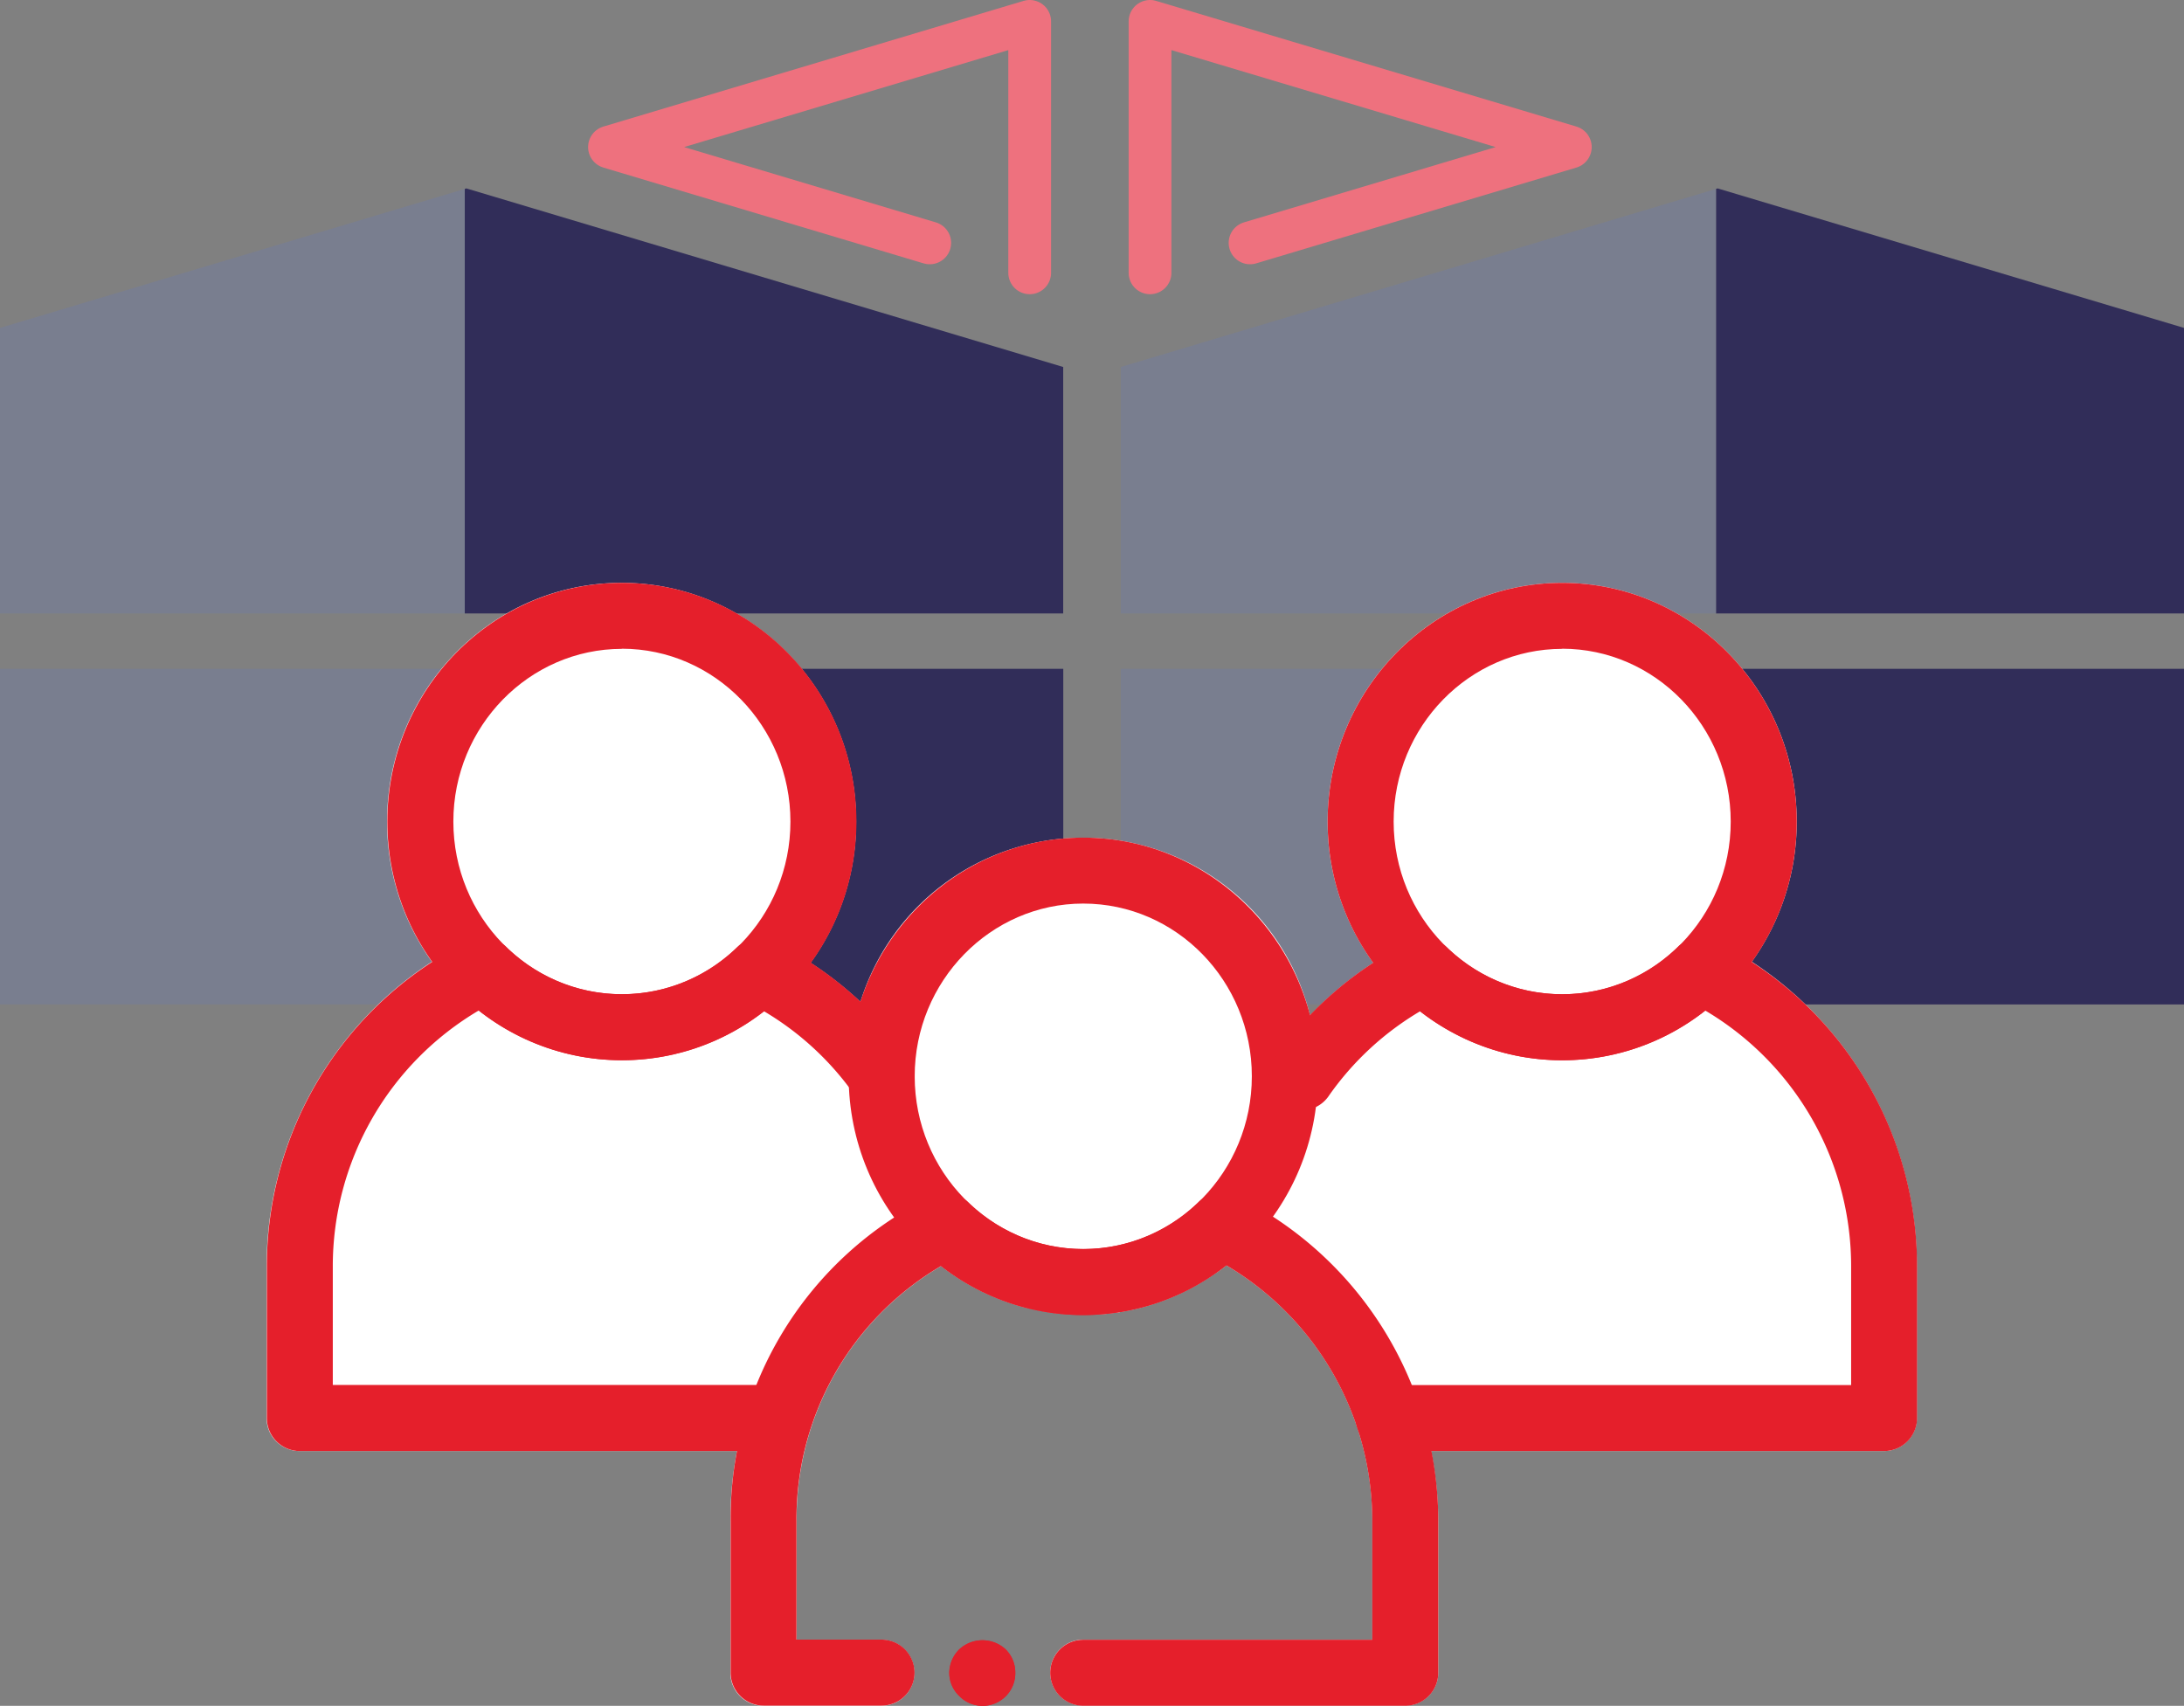 <?xml version="1.0" encoding="UTF-8"?> <svg xmlns="http://www.w3.org/2000/svg" viewBox="0 0 306.34 239.29"><rect x="0" y="0" width="306.34" height="239.29" fill="#808080" stroke="none"/><defs><style>.cls-1{fill:#312d59;}.cls-2{fill:#797e8f;}.cls-3{fill:#fff;}.cls-4{fill:none;stroke:#ee717e;stroke-linecap:round;stroke-linejoin:round;stroke-width:6px;}.cls-5{fill:#e51f2b;}</style></defs><g id="Layer_2" data-name="Layer 2"><g id="Layer_1-2" data-name="Layer 1"><polygon class="cls-1" points="306.35 86.05 306.35 46 240.93 26.43 240.69 26.5 240.69 86.05 306.35 86.05"></polygon><rect class="cls-1" x="240.69" y="93.82" width="65.65" height="47.08"></rect><polygon class="cls-2" points="157.21 86.05 240.69 86.05 240.69 26.5 157.21 51.48 157.21 86.05"></polygon><rect class="cls-2" x="157.21" y="93.82" width="83.48" height="47.08"></rect><polygon class="cls-1" points="149.13 86.05 149.13 51.48 65.42 26.43 65.19 26.5 65.19 86.05 149.13 86.05"></polygon><rect class="cls-1" x="65.19" y="93.82" width="83.95" height="47.08"></rect><polygon class="cls-2" points="0 86.05 65.19 86.05 65.19 26.5 0 46 0 86.05"></polygon><rect class="cls-2" y="93.82" width="65.19" height="47.08"></rect><path class="cls-3" d="M245.72,134.91a33.64,33.64,0,0,0,6.3-19.66c0-18.47-14.76-33.49-32.9-33.49s-32.9,15-32.9,33.49a33.67,33.67,0,0,0,6.4,19.81,50.42,50.42,0,0,0-8.87,7.37,32.74,32.74,0,0,0-63.06-1.89,50.23,50.23,0,0,0-7-5.48,33.67,33.67,0,0,0,6.4-19.81c0-18.47-14.76-33.49-32.9-33.49s-32.9,15-32.9,33.49a33.7,33.7,0,0,0,6.29,19.66,51.06,51.06,0,0,0-23.19,42.73v21.28a4.63,4.63,0,0,0,4.63,4.63h61.35a52.22,52.22,0,0,0-.93,9.82v21.28a4.63,4.63,0,0,0,4.63,4.63h16.56a4.63,4.63,0,1,0,0-9.26H111.74V213.37A41.12,41.12,0,0,1,132,177.6a32.8,32.8,0,0,0,9.28,5.06l.24.08c.79.27,1.59.51,2.41.72l.09,0c.78.2,1.57.36,2.37.5l.27.05q1.17.19,2.37.3l.47,0c.8.06,1.61.1,2.43.1.52,0,1,0,1.55,0l.51,0,1-.08.6-.07.94-.12c.2,0,.4,0,.59-.09l1-.17.51-.1c.47-.1.93-.21,1.39-.33l.61-.17c.28-.08.55-.15.82-.24l.68-.22.72-.25.71-.26.66-.27c.24-.1.48-.19.72-.3l.57-.26q1.5-.71,2.91-1.53c.09-.06.18-.1.26-.16.32-.19.63-.39.94-.59l.25-.16,1-.67.15-.11c.34-.25.68-.5,1-.76a41.67,41.67,0,0,1,20.47,35.88V230H151.94a4.63,4.63,0,0,0,0,9.26h45.17a4.63,4.63,0,0,0,4.63-4.63V213.37a50.86,50.86,0,0,0-1-9.82h63.51a4.63,4.63,0,0,0,4.63-4.63V177.64A51.06,51.06,0,0,0,245.72,134.91Z"></path><polyline class="cls-4" points="130.41 34.07 85.49 20.63 144.43 3 144.43 38.27"></polyline><polyline class="cls-4" points="175.34 34.07 220.26 20.63 161.31 3 161.31 38.27"></polyline><path class="cls-5" d="M197.11,239.28H151.94a4.63,4.63,0,0,1,0-9.26h40.54V213.37A41.67,41.67,0,0,0,172,177.49a32.31,32.31,0,0,1-40,.1,41.12,41.12,0,0,0-20.28,35.78V230h11.93a4.63,4.63,0,1,1,0,9.26H107.11a4.63,4.63,0,0,1-4.63-4.63V213.37a50.3,50.3,0,0,1,28.1-45.51,4.64,4.64,0,0,1,5.25.81,23.13,23.13,0,0,0,32.33-.09,4.65,4.65,0,0,1,5.24-.84,50.9,50.9,0,0,1,28.34,45.63v21.28A4.63,4.63,0,0,1,197.11,239.28Z"></path><path class="cls-5" d="M137.83,239.29a4.56,4.56,0,0,1-3.29-1.39,4.5,4.5,0,0,1-1.39-3.24,4.7,4.7,0,0,1,1.39-3.28,4.78,4.78,0,0,1,6.53,0,4.56,4.56,0,0,1,1.34,3.28,4.58,4.58,0,0,1-4.58,4.63Z"></path><path class="cls-5" d="M151.94,184.47c-18.14,0-32.9-15-32.9-33.49s14.76-33.48,32.9-33.48,32.91,15,32.91,33.48S170.09,184.47,151.94,184.47Zm0-57.72c-13,0-23.64,10.87-23.64,24.23s10.61,24.23,23.64,24.23,23.65-10.87,23.65-24.23S165,126.75,151.94,126.75Z"></path><path class="cls-5" d="M264.28,203.55H194.8a4.63,4.63,0,0,1,0-9.26h64.85V177.64a41.67,41.67,0,0,0-20.46-35.88,32.35,32.35,0,0,1-40,.1,41.26,41.26,0,0,0-12.74,11.77,4.63,4.63,0,1,1-7.57-5.32,50.37,50.37,0,0,1,18.87-16.19,4.64,4.64,0,0,1,5.24.81,23.15,23.15,0,0,0,32.33-.08,4.61,4.61,0,0,1,5.24-.84,50.88,50.88,0,0,1,28.34,45.63v21.28A4.63,4.63,0,0,1,264.28,203.55Z"></path><path class="cls-5" d="M219.12,148.73c-18.14,0-32.9-15-32.9-33.48S201,81.76,219.12,81.76s32.9,15,32.9,33.49S237.26,148.73,219.12,148.73Zm0-57.71c-13,0-23.64,10.87-23.64,24.23s10.6,24.22,23.64,24.22,23.64-10.86,23.64-24.22S232.15,91,219.12,91Z"></path><path class="cls-5" d="M106.36,203.55H42.06a4.63,4.63,0,0,1-4.63-4.63V177.64A50.89,50.89,0,0,1,65.78,132a4.62,4.62,0,0,1,5.24.84,23.13,23.13,0,0,0,32.32.08,4.65,4.65,0,0,1,5.25-.81,50.37,50.37,0,0,1,18.87,16.19,4.63,4.63,0,0,1-7.58,5.32,41.11,41.11,0,0,0-12.73-11.77,32.35,32.35,0,0,1-40-.1,41.66,41.66,0,0,0-20.47,35.88v16.65h59.67a4.63,4.63,0,0,1,0,9.26Z"></path><path class="cls-5" d="M87.23,148.73c-18.14,0-32.9-15-32.9-33.48s14.76-33.49,32.9-33.49,32.9,15,32.9,33.49S105.37,148.73,87.23,148.73Zm0-57.71c-13,0-23.64,10.87-23.64,24.23s10.6,24.22,23.64,24.22,23.64-10.86,23.64-24.22S100.26,91,87.23,91Z"></path><path class="cls-5" d="M134.54,231.38a4.7,4.7,0,0,0-1.39,3.28,4.5,4.5,0,0,0,1.39,3.24,4.56,4.56,0,0,0,3.29,1.39,4.58,4.58,0,0,0,4.58-4.63,4.56,4.56,0,0,0-1.34-3.28A4.78,4.78,0,0,0,134.54,231.38Z"></path></g></g></svg> 